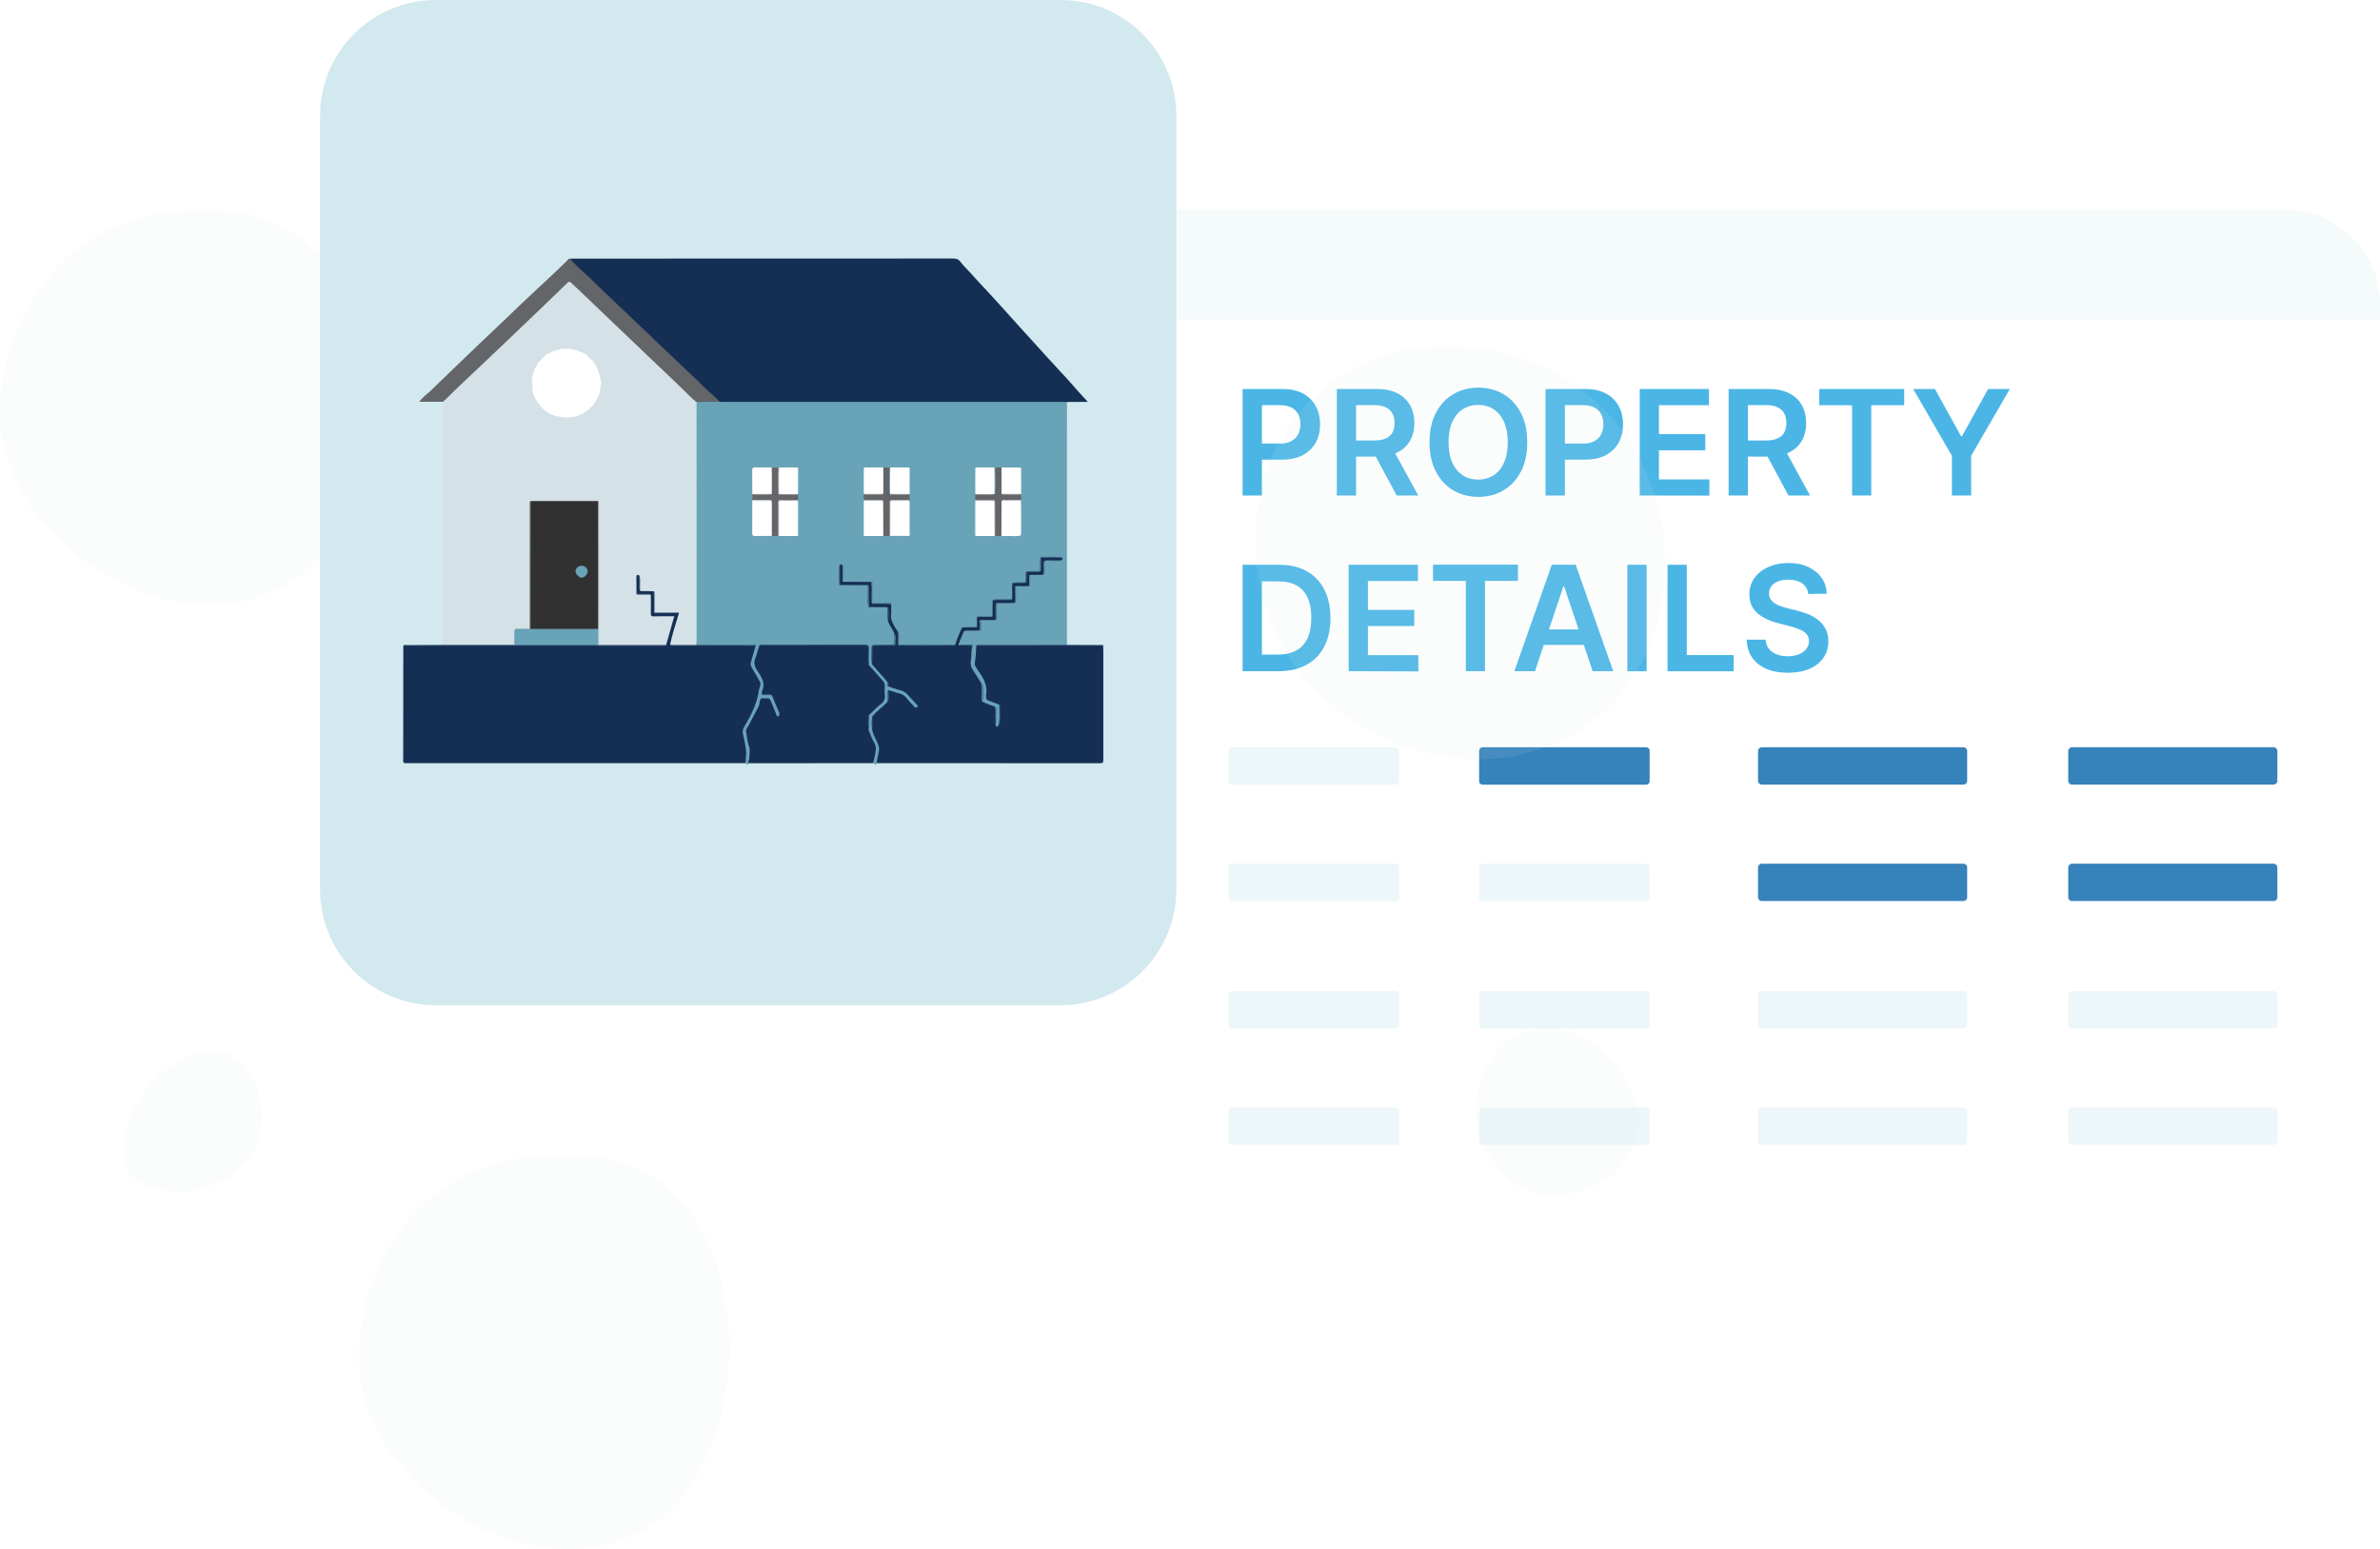 <svg xmlns="http://www.w3.org/2000/svg" xmlns:xlink="http://www.w3.org/1999/xlink" id="Layer_1" x="0px" y="0px" viewBox="0 0 2274.9 1480.6" style="enable-background:new 0 0 2274.9 1480.6;" xml:space="preserve"><style type="text/css">	.st0{display:none;}	.st1{clip-path:url(#SVGID_00000147221962201327381080000001883226442692771726_);}	.st2{fill:#FFFFFF;}	.st3{fill:#EDF6F9;}	.st4{fill:#3682BB;}	.st5{fill:#F5FAFB;}	.st6{fill:#4BB6E6;}	.st7{fill:#D2E9EF;}	.st8{opacity:0.1;}	.st9{fill:#69A3B7;}	.st10{fill:#D4E1E6;}	.st11{fill:#152E54;}	.st12{fill:#636569;}	.st13{fill:#314F70;}	.st14{fill:#485D7B;}	.st15{fill:#B9D2DA;}	.st16{fill:#2A4B6D;}	.st17{fill:#898B8E;}	.st18{fill:#B4D1DB;}	.st19{fill:#B1B2B4;}	.st20{fill:#D8D9DA;}	.st21{fill:#8FBAC9;}	.st22{fill:#DAE8ED;}	.st23{fill:#54869E;}	.st24{fill:#3F6986;}	.st25{fill:#455B79;}	.st26{fill:#D7D9DA;}	.st27{fill:#8A8C90;}	.st28{fill:#D7D8D9;}	.st29{fill:#8A8C8F;}	.st30{fill:#53859D;}	.st31{fill:#54859E;}	.st32{fill:#2A4A6D;}	.st33{fill:#3F6885;}	.st34{fill:#2B4C6E;}	.st35{fill:#416C89;}	.st36{fill:#55879F;}	.st37{fill:#6894A4;}	.st38{fill:#668490;}	.st39{fill:#47748F;}	.st40{fill:#65757D;}	.st41{fill:#406A87;}	.st42{fill:#294A6C;}	.st43{fill:#28486B;}	.st44{fill:#313131;}	.st45{fill:#ABB5B9;}	.st46{fill:#83898C;}	.st47{fill:#75889D;}	.st48{fill:#EFF4F6;}	.st49{fill:#EBF1F3;}	.st50{fill:#E4ECF0;}	.st51{fill:#EDF3F5;}</style><g id="Layer_1_00000034804623056928453080000003719410440287231894_" class="st0"></g><g id="Background"></g><g id="Layer_2_00000067233788473546050730000012431925736974975411_">	<g>		<g>			<g>				<g>					<g>						<defs>							<path id="SVGID_1_" d="M2183.8,1138.1h-1373c-50.4,0-91.2-40.8-91.2-91.2V291.7c0-50.4,40.8-91.2,91.2-91.2h1373         c50.4,0,91.2,40.8,91.2,91.2v755.2C2274.9,1097.3,2234.1,1138.1,2183.8,1138.1z"></path>						</defs>						<clipPath id="SVGID_00000088843929283619198990000017029599800579182765_">							<use xlink:href="#SVGID_1_" style="overflow:visible;"></use>						</clipPath>						<g style="clip-path:url(#SVGID_00000088843929283619198990000017029599800579182765_);">							<g>								<path class="st2" d="M2183.8,1138.1h-1373c-50.4,0-91.2-40.8-91.2-91.2V291.7c0-50.4,40.8-91.2,91.2-91.2h1373          c50.4,0,91.2,40.8,91.2,91.2v755.2C2274.9,1097.3,2234.1,1138.1,2183.8,1138.1z"></path>							</g>							<g>								<path class="st3" d="M1334,1285.9h-156.4c-1.8,0-3.3,1.5-3.3,3.3v29.2c0,1.8,1.5,3.3,3.3,3.3H1334c1.8,0,3.3-1.5,3.3-3.3          v-29.2C1337.3,1287.4,1335.8,1285.9,1334,1285.9z"></path>								<path class="st3" d="M1334,1174.7h-156.4c-1.8,0-3.3,1.5-3.3,3.3v29.2c0,1.8,1.5,3.3,3.3,3.3H1334c1.8,0,3.3-1.5,3.3-3.3          V1178C1337.3,1176.2,1335.8,1174.7,1334,1174.7z"></path>								<g>									<path class="st3" d="M1876.7,1285.9h-192.7c-2,0-3.6,1.6-3.6,3.6v28.5c0,2,1.6,3.6,3.6,3.6h192.7c2,0,3.6-1.6,3.6-3.6           v-28.5C1880.3,1287.6,1878.7,1285.9,1876.7,1285.9z"></path>									<path class="st3" d="M1876.7,1174.7h-192.7c-2,0-3.6,1.6-3.6,3.6v28.5c0,2,1.6,3.6,3.6,3.6h192.7c2,0,3.6-1.6,3.6-3.6           v-28.5C1880.3,1176.3,1878.7,1174.7,1876.7,1174.7z"></path>								</g>								<path class="st3" d="M1334,1058.6h-156.4c-1.8,0-3.3,1.5-3.3,3.3v29.2c0,1.8,1.5,3.3,3.3,3.3H1334c1.8,0,3.3-1.5,3.3-3.3          v-29.2C1337.3,1060,1335.8,1058.6,1334,1058.6z"></path>								<path class="st3" d="M1334,947.3h-156.4c-1.8,0-3.3,1.5-3.3,3.3v29.2c0,1.8,1.5,3.3,3.3,3.3H1334c1.8,0,3.3-1.5,3.3-3.3          v-29.2C1337.3,948.8,1335.8,947.3,1334,947.3z"></path>								<g>									<path class="st3" d="M1876.7,1058.6h-192.7c-2,0-3.6,1.6-3.6,3.6v28.5c0,2,1.6,3.6,3.6,3.6h192.7c2,0,3.6-1.6,3.6-3.6           v-28.5C1880.3,1060.2,1878.7,1058.6,1876.7,1058.6z"></path>									<path class="st3" d="M1876.7,947.3h-192.7c-2,0-3.6,1.6-3.6,3.6v28.5c0,2,1.6,3.6,3.6,3.6h192.7c2,0,3.6-1.6,3.6-3.6V951           C1880.3,949,1878.7,947.3,1876.7,947.3z"></path>								</g>								<path class="st3" d="M1334,825.5h-156.4c-1.8,0-3.3,1.5-3.3,3.3v29.2c0,1.8,1.5,3.3,3.3,3.3H1334c1.8,0,3.3-1.5,3.3-3.3          v-29.2C1337.3,826.9,1335.8,825.5,1334,825.5z"></path>								<path class="st3" d="M1334,714.2h-156.4c-1.8,0-3.3,1.5-3.3,3.3v29.2c0,1.8,1.5,3.3,3.3,3.3H1334c1.8,0,3.3-1.5,3.3-3.3          v-29.2C1337.3,715.7,1335.8,714.2,1334,714.2z"></path>								<path class="st3" d="M1573.5,1285.9h-156.4c-1.8,0-3.3,1.5-3.3,3.3v29.2c0,1.8,1.5,3.3,3.3,3.3h156.4c1.8,0,3.3-1.5,3.3-3.3          v-29.2C1576.8,1287.4,1575.3,1285.9,1573.5,1285.9z"></path>								<path class="st3" d="M1573.5,1174.7h-156.4c-1.8,0-3.3,1.5-3.3,3.3v29.2c0,1.8,1.5,3.3,3.3,3.3h156.4c1.8,0,3.3-1.5,3.3-3.3          V1178C1576.8,1176.2,1575.3,1174.7,1573.5,1174.7z"></path>								<path class="st3" d="M1573.5,1058.6h-156.4c-1.8,0-3.3,1.5-3.3,3.3v29.2c0,1.8,1.5,3.3,3.3,3.3h156.4c1.8,0,3.3-1.5,3.3-3.3          v-29.2C1576.8,1060,1575.3,1058.6,1573.5,1058.6z"></path>								<path class="st3" d="M1573.5,947.3h-156.4c-1.8,0-3.3,1.5-3.3,3.3v29.2c0,1.8,1.5,3.3,3.3,3.3h156.4c1.8,0,3.3-1.5,3.3-3.3          v-29.2C1576.8,948.8,1575.3,947.3,1573.5,947.3z"></path>								<path class="st3" d="M1573.5,825.5h-156.4c-1.8,0-3.3,1.5-3.3,3.3v29.2c0,1.8,1.5,3.3,3.3,3.3h156.4c1.8,0,3.3-1.5,3.3-3.3          v-29.2C1576.8,826.9,1575.3,825.5,1573.5,825.5z"></path>								<path class="st4" d="M1573.5,714.2h-156.4c-1.8,0-3.3,1.5-3.3,3.3v29.2c0,1.8,1.5,3.3,3.3,3.3h156.4c1.8,0,3.3-1.5,3.3-3.3          v-29.2C1576.8,715.7,1575.3,714.2,1573.5,714.2z"></path>								<g>									<path class="st4" d="M1876.7,825.5h-192.7c-2,0-3.6,1.6-3.6,3.6v28.5c0,2,1.6,3.6,3.6,3.6h192.7c2,0,3.6-1.6,3.6-3.6v-28.5           C1880.3,827.1,1878.7,825.5,1876.7,825.5z"></path>									<path class="st4" d="M1876.7,714.2h-192.7c-2,0-3.6,1.6-3.6,3.6v28.5c0,2,1.6,3.6,3.6,3.6h192.7c2,0,3.6-1.6,3.6-3.6v-28.5           C1880.3,715.9,1878.7,714.2,1876.7,714.2z"></path>								</g>								<g>									<path class="st3" d="M2173.2,1285.9h-192.7c-2,0-3.6,1.6-3.6,3.6v28.5c0,2,1.6,3.6,3.6,3.6h192.7c2,0,3.6-1.6,3.6-3.6           v-28.5C2176.8,1287.6,2175.2,1285.9,2173.2,1285.9z"></path>									<path class="st3" d="M2173.2,1174.7h-192.7c-2,0-3.6,1.6-3.6,3.6v28.5c0,2,1.6,3.6,3.6,3.6h192.7c2,0,3.6-1.6,3.6-3.6           v-28.5C2176.8,1176.3,2175.2,1174.7,2173.2,1174.7z"></path>								</g>								<g>									<path class="st3" d="M2173.2,1058.6h-192.7c-2,0-3.6,1.6-3.6,3.6v28.5c0,2,1.6,3.6,3.6,3.6h192.7c2,0,3.6-1.6,3.6-3.6           v-28.5C2176.8,1060.2,2175.2,1058.6,2173.2,1058.6z"></path>									<path class="st3" d="M2173.2,947.3h-192.7c-2,0-3.6,1.6-3.6,3.6v28.5c0,2,1.6,3.6,3.6,3.6h192.7c2,0,3.6-1.6,3.6-3.6V951           C2176.8,949,2175.2,947.3,2173.2,947.3z"></path>								</g>								<g>									<path class="st4" d="M2173.2,825.5h-192.7c-2,0-3.6,1.6-3.6,3.6v28.5c0,2,1.6,3.6,3.6,3.6h192.7c2,0,3.6-1.6,3.6-3.6v-28.5           C2176.8,827.1,2175.2,825.5,2173.2,825.5z"></path>									<path class="st4" d="M2173.2,714.2h-192.7c-2,0-3.6,1.6-3.6,3.6v28.5c0,2,1.6,3.6,3.6,3.6h192.7c2,0,3.6-1.6,3.6-3.6v-28.5           C2176.8,715.9,2175.2,714.2,2173.2,714.2z"></path>								</g>							</g>							<rect x="651.7" y="150.6" class="st5" width="1715.8" height="154.9"></rect>						</g>					</g>				</g>				<path class="st6" d="M855.4,256.5c0,12.1-9.8,21.9-21.9,21.9c-12.1,0-21.9-9.8-21.9-21.9c0-12.1,9.8-21.9,21.9-21.9      C845.6,234.7,855.4,244.5,855.4,256.5z"></path>				<path class="st7" d="M924.7,256.5c0,12.1-9.8,21.9-21.9,21.9c-12.1,0-21.9-9.8-21.9-21.9c0-12.1,9.8-21.9,21.9-21.9      C914.9,234.7,924.7,244.5,924.7,256.5z"></path>				<path class="st7" d="M994,256.5c0,12.1-9.8,21.9-21.9,21.9c-12.1,0-21.9-9.8-21.9-21.9c0-12.1,9.8-21.9,21.9-21.9      C984.2,234.7,994,244.5,994,256.5z"></path>			</g>		</g>		<g>			<g>									<image style="overflow:visible;opacity:0.25;enable-background:new    ;" width="856" height="999" transform="matrix(0.999 0 0 0.999 296.152 -9.839)">				</image>				<g>					<g>						<g>							<path class="st7" d="M1013.7,960.8H416.6c-61.1,0-110.7-49.5-110.7-110.7V110.7C305.9,49.5,355.4,0,416.6,0h597.1         c61.1,0,110.7,49.5,110.7,110.7v739.4C1124.4,911.2,1074.8,960.8,1013.7,960.8z"></path>						</g>					</g>				</g>			</g>		</g>		<g>			<path class="st6" d="M1187.7,473.6V371.8h38.2c7.8,0,14.4,1.5,19.7,4.4c5.3,2.9,9.3,6.9,12.1,12c2.7,5.1,4.1,10.9,4.1,17.3     c0,6.5-1.4,12.3-4.1,17.4c-2.8,5.1-6.8,9-12.2,12c-5.4,2.9-12,4.4-19.8,4.4h-25.3V424h22.8c4.6,0,8.3-0.8,11.2-2.4     c2.9-1.6,5.1-3.8,6.5-6.6s2.1-6,2.1-9.6s-0.7-6.8-2.1-9.5s-3.6-4.9-6.5-6.4s-6.7-2.3-11.3-2.3h-16.9v86.4L1187.7,473.6     L1187.7,473.6z"></path>			<path class="st6" d="M1277.8,473.6V371.8h38.2c7.8,0,14.4,1.4,19.7,4.1c5.3,2.7,9.3,6.5,12.1,11.4c2.7,4.9,4.1,10.6,4.1,17.1     c0,6.5-1.4,12.2-4.2,17s-6.8,8.5-12.2,11.1c-5.4,2.6-12,3.9-19.8,3.9h-27.2V421h24.7c4.6,0,8.3-0.6,11.2-1.9     c2.9-1.3,5.1-3.1,6.5-5.6s2.1-5.5,2.1-9.1s-0.7-6.7-2.1-9.3c-1.4-2.6-3.6-4.5-6.5-5.9c-2.9-1.3-6.7-2-11.3-2h-16.9v86.4H1277.8z      M1330.4,427.5l25.2,46.1H1335l-24.8-46.1H1330.4z"></path>			<path class="st6" d="M1459.8,422.7c0,11-2,20.4-6.1,28.1c-4.1,7.8-9.7,13.8-16.7,17.9c-7,4.1-15,6.2-23.9,6.2s-16.9-2.1-23.9-6.2     s-12.6-10.1-16.7-17.9s-6.1-17.2-6.1-28.1c0-11,2-20.4,6.1-28.1c4.1-7.8,9.7-13.8,16.7-17.9c7-4.1,15-6.2,23.9-6.2     s16.9,2.1,23.9,6.2c7,4.1,12.6,10.1,16.7,17.9S1459.8,411.8,1459.8,422.7z M1441.2,422.7c0-7.7-1.2-14.2-3.6-19.5     c-2.4-5.3-5.7-9.3-10-12.1c-4.2-2.7-9.1-4.1-14.7-4.1s-10.4,1.4-14.7,4.1s-7.6,6.8-10,12.1c-2.4,5.3-3.6,11.8-3.6,19.5     s1.2,14.2,3.6,19.5s5.7,9.3,10,12.1c4.2,2.7,9.1,4.1,14.7,4.1s10.4-1.4,14.7-4.1s7.6-6.8,10-12.1S1441.2,430.4,1441.2,422.7z"></path>			<path class="st6" d="M1477.3,473.6V371.8h38.2c7.8,0,14.4,1.5,19.7,4.4c5.3,2.9,9.3,6.9,12.1,12c2.7,5.1,4.1,10.9,4.1,17.3     c0,6.5-1.4,12.3-4.1,17.4c-2.8,5.1-6.8,9-12.2,12c-5.4,2.9-12,4.4-19.8,4.4h-25.3V424h22.8c4.6,0,8.3-0.8,11.2-2.4     c2.9-1.6,5.1-3.8,6.5-6.6s2.1-6,2.1-9.6s-0.7-6.8-2.1-9.5s-3.6-4.9-6.5-6.4s-6.7-2.3-11.3-2.3h-16.9v86.4L1477.3,473.6     L1477.3,473.6z"></path>			<path class="st6" d="M1567.3,473.6V371.8h66.2v15.5h-47.8v27.6h44.3v15.5h-44.3v27.8h48.2v15.5L1567.3,473.6L1567.3,473.6z"></path>			<path class="st6" d="M1652.3,473.6V371.8h38.2c7.8,0,14.4,1.4,19.7,4.1c5.3,2.7,9.3,6.5,12.1,11.4c2.7,4.9,4.1,10.6,4.1,17.1     c0,6.5-1.4,12.2-4.2,17s-6.8,8.5-12.2,11.1s-12,3.9-19.8,3.9h-27.2V421h24.7c4.6,0,8.3-0.6,11.2-1.9s5.1-3.1,6.5-5.6     c1.4-2.5,2.1-5.5,2.1-9.1s-0.7-6.7-2.1-9.3c-1.4-2.6-3.6-4.5-6.5-5.9s-6.7-2-11.3-2h-16.9v86.4H1652.3z M1704.9,427.5l25.2,46.1     h-20.6l-24.8-46.1H1704.9z"></path>			<path class="st6" d="M1738.9,387.3v-15.5h81.2v15.5h-31.5v86.3h-18.3v-86.3H1738.9z"></path>			<path class="st6" d="M1828.7,371.8h20.8l24.9,45h1l24.9-45h20.8l-37,63.8v38h-18.4v-38L1828.7,371.8z"></path>			<path class="st6" d="M1222.2,641.5h-34.5V539.8h35.2c10.1,0,18.8,2,26.1,6.1s12.9,9.9,16.8,17.5c3.9,7.6,5.9,16.7,5.9,27.2     c0,10.6-2,19.7-5.9,27.3s-9.6,13.5-16.9,17.5S1232.6,641.5,1222.2,641.5z M1206.2,625.6h15.2c7.1,0,13-1.3,17.7-3.9     c4.7-2.6,8.3-6.5,10.7-11.7c2.4-5.2,3.6-11.7,3.6-19.5s-1.2-14.2-3.6-19.4c-2.4-5.2-5.9-9-10.6-11.6c-4.7-2.6-10.4-3.8-17.3-3.8     h-15.7L1206.2,625.6L1206.2,625.6z"></path>			<path class="st6" d="M1289.1,641.5V539.8h66.2v15.5h-47.8v27.6h44.3v15.5h-44.3v27.8h48.2v15.5L1289.1,641.5L1289.1,641.5z"></path>			<path class="st6" d="M1369.7,555.2v-15.5h81.2v15.5h-31.5v86.3h-18.3v-86.3H1369.7z"></path>			<path class="st6" d="M1467.2,641.5h-19.7l35.8-101.8h22.8l35.9,101.8h-19.7l-27.2-80.9h-0.8L1467.2,641.5z M1467.9,601.6h53.7     v14.8h-53.7V601.6z"></path>			<path class="st6" d="M1573.9,539.8v101.8h-18.4V539.8H1573.9z"></path>			<path class="st6" d="M1593.9,641.5V539.8h18.4v86.3h44.8v15.5H1593.9z"></path>			<path class="st6" d="M1728.4,567.7c-0.5-4.3-2.4-7.7-5.8-10.1c-3.4-2.4-7.9-3.6-13.3-3.6c-3.8,0-7.1,0.6-9.9,1.7     s-4.8,2.7-6.3,4.7c-1.5,2-2.2,4.3-2.2,6.8c0,2.1,0.5,4,1.5,5.5s2.3,2.9,4,4c1.7,1.1,3.6,2,5.6,2.7c2.1,0.7,4.1,1.3,6.2,1.8     l9.5,2.4c3.8,0.9,7.5,2.1,11.1,3.6c3.6,1.5,6.8,3.5,9.6,5.8c2.8,2.3,5.1,5.1,6.7,8.4c1.7,3.3,2.5,7.1,2.5,11.5     c0,6-1.5,11.2-4.6,15.7s-7.4,8-13.2,10.6c-5.8,2.5-12.7,3.8-20.8,3.8c-7.9,0-14.8-1.2-20.6-3.7s-10.3-6-13.6-10.7     c-3.3-4.7-5-10.4-5.3-17.2h18.1c0.3,3.5,1.4,6.5,3.3,8.8c1.9,2.3,4.4,4.1,7.5,5.3c3.1,1.2,6.6,1.7,10.4,1.7c4,0,7.5-0.6,10.6-1.8     s5.4-2.9,7.1-5.1s2.6-4.7,2.6-7.6c0-2.7-0.8-4.8-2.3-6.6s-3.7-3.2-6.4-4.4c-2.7-1.2-5.9-2.2-9.6-3.2l-11.6-3     c-8.4-2.2-15-5.4-19.8-9.8s-7.3-10.2-7.3-17.5c0-6,1.6-11.2,4.9-15.8s7.7-8,13.3-10.5s12-3.8,19.1-3.8c7.2,0,13.6,1.2,19,3.8     s9.7,6,12.8,10.4c3.1,4.4,4.7,9.5,4.8,15.2L1728.4,567.7L1728.4,567.7z"></path>		</g>		<g class="st8">			<path class="st7" d="M147.3,205.2C52,223-2.8,314.5,0.1,399.7c4.3,122.4,170,223.8,277,156.7c95-59.6,105.3-254.3,15.3-325.9     C239,188.2,166.4,201.7,147.3,205.2z"></path>			<path class="st7" d="M490.2,1108.1c-95.3,17.7-150.2,109.2-147.2,194.5c4.3,122.4,170,223.8,277,156.7     c95-59.6,105.3-254.3,15.3-325.9C581.9,1091,509.2,1104.6,490.2,1108.1z"></path>			<path class="st7" d="M1410.5,1053.7c-1.1,11.2,1.1,41.7,26.1,68.6c37.8,40.5,123.3,15.3,129.4-44.1c4.8-47.5-52.9-111.9-109.2-92     C1424.7,997.6,1412.3,1034.9,1410.5,1053.7z"></path>			<path class="st7" d="M1253.9,381c-69,67.3-68.1,178.5-18.9,251.6c60.5,89.7,197.5,126.7,287.6,56.2     c90-70.3,90.4-214.1,12.5-295.3C1462.6,317.7,1331.1,305.8,1253.9,381z"></path>			<path class="st7" d="M160.6,1020.9c-34.2,24.2-54.9,77.2-36,101.5c21.2,27.1,94.6,21.4,117.7-21.6c16.9-31.5,5.7-80.8-23.7-93.2     C193.9,997.3,166.4,1016.9,160.6,1020.9z"></path>		</g>	</g></g><g id="logo"></g><g id="Layer_5"></g><g>	<path class="st9" d="M1019.9,384.2c0,25-0.1,50-0.1,75c0,52.4,0,104.8,0,157.2c-1.6,1.6-3.6,1.1-5.5,1.1c-24.9,0-49.7,0-74.6,0   c-1.6,0-3.2-0.3-4.6,0.6c-1.9,3.1-1,6.6-1.6,9.8c-1.1,5.5,0.2,10.4,3.8,14.9c4.9,6.2,7.6,13.1,6.4,21.2c-0.5,3.1,1.1,4.5,3.9,5.5   c2.8,1,6.3,1.2,8.1,4.3c0.5,6.5,0.7,13.1-0.1,19.6c-0.9,1.3-2,2-3.3,0.4c-1-4.1-0.2-8.2-0.5-12.3c-0.1-1.5,0.3-3.2-0.6-4.6   c-2.3-2.2-5.5-2.7-8.3-3.9c-1.6-0.7-3.4-1.1-4-3.2c-0.7-5.2,0.4-10.4-0.7-15.5c-2.2-4.2-4.6-8.3-7.3-12.1c-2.9-4-3.6-8.2-2.8-13   c0.6-3.6,1-7.4,0.5-11.1c-1.9-1.4-4-0.5-6-0.7c-1.8-0.2-3.6,0.3-5.3-0.6c-0.4-0.3-0.7-0.8-0.6-1.2c1.2-4.6,2.1-9.4,5.8-12.9   c3.3-0.8,6.6-0.2,10-0.4c1.3-0.1,2.7,0.3,3.6-1c1.2-2.7-0.5-5.8,1.3-8.4c3.1-1.5,6.4-0.5,9.6-0.8c1.5-0.1,3.2,0.5,4.4-1.1   c0.9-3.3,0.2-6.7,0.4-10c0.1-1.6-0.3-3.4,0.8-4.9c2-1.4,4.4-0.8,6.6-1c3.2-0.2,6.5,0.4,9.6-0.4c1.5-0.8,1.1-2.3,1.2-3.6   c0.2-3.5-0.4-7,0.4-10.5c0.2-0.4,0.5-0.7,0.8-0.9c3.8-1.3,7.9,0.2,11.7-1c1.4-1.2,0.8-2.9,0.9-4.3c0.2-1.8-0.4-3.8,1-5.4   c2.3-1.3,4.9-0.6,7.3-0.8c1.5-0.1,3.1,0.2,4.5-0.6c1.5-1.2,1-2.9,1-4.4c0.1-8.1,0.1-8.1,8.3-8.1c2.4,0,4.8,0.1,7.2-0.1   c1-0.5,2.4-0.9,0.6-2.1c-5.9,0-11.7-0.7-17.5,0.4c-1.4,1.6-0.6,3.4-0.8,5.2c-0.3,2.5,0.6,5-0.9,7.4c-2.5,1.4-5.1,0.6-7.7,0.8   c-1.4,0.1-2.9-0.2-4.2,0.4c-1.6,1.3-0.9,3.1-1,4.7c-0.2,1.7,0.4,3.6-1,5.1c-2.3,1.2-4.7,0.6-7.1,0.7c-4.9,0.1-4.8,0-5,5.1   c-0.1,3.3,0.7,6.7-0.7,10c-3.9,1.9-8.1,0.5-12.1,0.9c-1.6,0.2-3.4-0.6-4.7,1.1c-1,2.7-0.3,5.5-0.5,8.3c-0.1,1.9,0.3,3.9-0.8,5.7   c-2.5,1.7-5.4,0.7-8.1,1c-2,0.2-4.2-0.7-5.9,0.9c-1.4,2.7,0.4,5.8-1.3,8.4c-2.2,1.4-4.6,0.7-6.9,0.9c-2,0.2-4-0.4-5.9,0.5   c-3.1,3.6-3.7,8.3-5.7,12.4c-0.8,1.6-0.9,3.6-2.9,4.4c-7,0.6-14,0.2-21,0.2c-9,0.1-18.1,0-27.1,0c-1.6,0-3.2,0.2-4.6-0.6   c-1.5-1.2-1.1-2.9-1.3-4.4c-0.2-2.6,0.6-5.3-0.6-7.9c-1.5-2.5-2.7-5.1-4.3-7.6c-1.9-2.9-2.4-5.9-2.4-9.3c0-3.2,0.8-6.5-0.7-9.6   c-3.4-1.5-6.9-0.4-10.3-0.7c-2.1-0.2-4.4,0.5-6.3-0.9c-1.7-4.8-0.4-9.8-0.8-14.6c-0.1-1.5,0.4-3.2-1.1-4.3   c-6.4-1-12.9-0.2-19.4-0.5c-2-0.1-4.1,0.3-6-0.7c-1.4-1.2-1.1-2.8-1.2-4.3c-0.1-3.4,0.2-6.9-0.2-10.3c-0.6-1.1-1.2-1.8-2.1-0.2   c-0.3,4.6-0.1,9.1-0.1,13.7c0,1.2-0.1,2.5,1.2,3.1c6.8,0.6,13.7,0.1,20.5,0.3c1.7,0,3.4-0.3,4.9,0.7c1.1,1.2,1,2.7,1,4.1   c0,3.8,0,7.5,0,11.3c0,1.3-0.2,2.7,1.1,3.6c3.6,1.1,7.2,0.3,10.8,0.5c2,0.1,4.1-0.3,6,0.8c1.8,2.5,0.8,5.3,1,8   c0.2,1.5-0.2,3.1,0.4,4.6c0.9,3,2.4,5.7,4,8.3c1.1,1.7,2,3.5,2.1,5.6c-0.2,3.4,0.8,7-0.7,10.3c-1.5,1.2-3.2,0.9-4.9,0.9   c-4.2,0-8.5,0.1-12.7,0c-2.5,0-3.5,1-3.5,3.5c0.1,4.1-0.2,8.2,0.2,12.3c2.7,5,7.1,8.7,10.6,13c1.4,1.7,2.9,3.2,3.9,5.1   c0.6,1.2,0.1,2.7,1.2,3.7c2.8,1.5,5.9,2.2,8.9,2.9c4.3,1,7.7,3.1,10.7,6.3c2.4,2.6,4.5,5.4,7,7.9c1.1,1,2,2.4,0.5,3.8   c-1.3,1.3-2.7,0.6-3.9-0.4c-1.7-1.4-3.1-3-4.4-4.8c-4.7-6.5-11.5-8.7-19-9.6c-1.3,3,0,6.3-0.8,9.3c-1.6,2.9-4.2,4.9-6.7,7.1   c-2.9,2.5-5.9,5-8,8.3c-0.5,4-0.7,7.9,0.2,11.9c1.1,3.6,2.6,7.1,4.4,10.3c4.1,7.4,1.5,14.2-0.8,21.2c-1.2,1.6-2.4,2.8-3.7,0   c-1.4-2.8,0-5.5,0.6-8c1.3-4.7,0.6-8.9-1.6-13.2c-1.7-3.4-3.7-6.8-4.3-10.7c0-4.4-0.3-8.8,0.2-13.2c2.3-4.1,5.8-7.2,9.4-9.9   c4.2-3.2,5.5-7,6-12.3c0.7-7.9-3.5-12.6-8-17.7c-2.8-3.1-6.3-5.8-7.6-10c-0.2-4,0-8-0.1-12c0-4.3-0.5-4.8-4.8-4.8   c-19.5,0-39,0-58.5,0c-11.5,0-23,0-34.5,0c-1.4,0-2.9-0.2-4.3,0.5c-1.9,1.3-1.7,3.6-2.5,5.5c-3.6,7.7-3.4,14.9,2.5,21.5   c4.6,5.2,3.5,11.2,2,17.2c0.1,1.9,1.5,1.4,2.7,1.5c2,0.1,4.1-0.3,6,0.6c3.7,5.3,5.5,11.5,7.7,17.5c0.5,1.3,0,2.8-1.4,3.4   c-1.6,0.7-2.5-0.6-3-1.9c-1.7-3.8-3.4-7.5-4.8-11.4c-1.1-3-3.2-3.5-6-3.4c-2.8,0.1-3.1,2.1-3.7,4.1c-2.1,7-5.9,13.3-9.4,19.6   c-2.4,4.3-3.6,8.2-2.2,13.1c0.9,3,1.2,6.2,1.8,9.3c0.2,2,0.1,4,0.1,6c0,1.2,0,2.3,0,3.5c0,1.9-0.4,3.7-0.9,5.5   c-1.3,1.5-2.5,2.5-3.7-0.1c0-0.2-0.1-0.4-0.1-0.5c-0.2-1.8,0-3.7-0.1-5.5c0-1.1,0-2.3,0-3.4c0-6.5-2.1-12.7-3-19   c-0.3-2.1-0.2-4.1,0.9-6c3-4.9,5.2-10.2,8-15.1c4.5-8,5.3-17.1,7.4-25.8c0.3-1.4-0.3-2.6-1-3.8c-2-3.6-3.9-7.3-6.1-10.8   c-1.6-2.7-1.8-5.3-1-8.3c1.1-4.3,3.1-8.4,3-13c-1.3-1.1-2.8-0.7-4.2-0.7c-14.9,0-29.8,0-44.7,0c-1.7,0-3.4,0.1-5.1-0.2   c-0.5-0.1-0.9-0.3-1.2-0.7c-0.2-0.4-0.4-0.9-0.3-1.4c0.2-2.2,0.1-4.4,0.1-6.5c0-72.7,0-145.5,0-218.2c0-2.1-0.5-4.4,0.7-6.4   c1.5-1.3,3.4-1.1,5.2-1.1c5.7-0.1,11.3,0,17,0c2.4-0.1,4.9,0,7.3,0c105.9,0,211.7,0,317.6,0C1015.1,383,1017.8,382.3,1019.9,384.2z   "></path>	<path class="st10" d="M665.1,615.8c0,0.2-0.1,0.4-0.1,0.6c-0.6,0.7-1.4,1-2.2,1c-7.2,0-14.5,0.4-21.7-0.2c-2.4-1.4-1.3-3.4-0.8-5.1   c1.8-6.5,3.6-13,5.6-19.5c0.6-1.9,1.8-3.8,0.9-5.9c-5.3-1.1-10.6-0.2-15.9-0.5c-1.8-0.1-3.7,0.3-5.3-0.8c-1.7-4.5-0.4-9.2-0.9-13.8   c-0.2-1.7,0.6-3.6-1-5.1c-2.2-1-4.5-0.4-6.7-0.6c-1.8-0.1-3.6,0.2-5.2-0.8c-1.5-2-0.8-4.3-1-6.5c-0.2-2.2,0.4-4.5-0.4-6.6   c-0.3-0.2-0.8-0.2-0.9,0.2c-0.3,4.9-1,9.8,0.4,14.6c1.9,1.3,4,0.5,6,0.7c2.1,0.2,4.4-0.5,6.3,0.8c1.8,3.7,0.8,7.6,0.9,11.4   c0.2,8.6-0.9,8,8,8.1c3.6,0,7.3-0.1,10.9,0.1c2.3,0.1,3.3,1.3,2.7,3.6c-2,7.8-4.3,15.6-6.7,23.4c-0.3,0.9-0.8,1.8-1.7,2.2   c-1.2,0.5-2.4,0.5-3.6,0.5c-18.8,0-37.5,0-56.3,0c-1.3,0-2.7,0.1-3.9-0.7c-1.6-2-0.9-4.4-1-6.6c-0.1-3,0-6,0-9   c0-38.6,0-77.2,0-115.8c0-1.6,0.5-3.5-1.1-4.8c-1.3-0.8-2.8-0.6-4.3-0.6c-17.9,0-35.7,0-53.6,0c-1.4,0-2.9-0.2-4.2,0.7   c-1.6,1.5-1,3.4-1,5.2c0,36.5,0,73,0,109.5c0,1.9,0.3,3.9-0.6,5.7c-1.6,1.6-3.6,1.2-5.5,1.2c-9.5,0.1-8.3-1-8.4,8.6   c0,2,0.4,4.1-1.2,5.8c-1.4,0.9-3,0.7-4.6,0.7c-19.7,0-39.4,0-59.1,0c-1.6,0-3.4,0.4-4.7-1.1c0-77.4,0-154.9,0-232.3   c-0.2-1.4,1-1.8,1.8-2.5c9-9.4,18.7-18,28-27.1c10.4-10.1,21-20.1,31.5-30.1c10.1-9.6,20.2-19.2,30.3-28.8   c8.8-8.3,17.5-16.7,26.4-25c2.6-2.5,3.5-2.5,6.1,0c11.9,11.5,24,22.9,36,34.4c16.1,15.4,32.3,30.8,48.4,46.2   c10.7,10.2,21.5,20.3,32.1,30.6c1.2,1.2,2,2.3,1.8,4.1c0,75.4,0,150.7,0,226C665.4,613.2,665.7,614.5,665.1,615.8z"></path>	<path class="st11" d="M1019.9,384.2c-1.7,0-3.4-0.1-5.1-0.1c-107.5,0-214.9,0-322.4,0c-1.6,0-3.2-0.1-4.7-0.1   c-4.3-2.6-7.8-6.2-11.3-9.7c-9.4-9.3-19-18.4-28.5-27.5c-14.8-14.2-29.7-28.2-44.5-42.4c-9.9-9.5-19.9-18.9-29.8-28.3   c-8.8-8.4-17.7-16.5-26.4-25c-1.1-1-2.6-1.9-2.4-3.8c1.2,0,2.4-0.1,3.6-0.1c121,0,242,0,363.1-0.1c3.3,0,5.2,1.2,7.1,3.8   c2.5,3.5,5.8,6.3,8.7,9.6c6,6.9,12.4,13.4,18.6,20.2c7.1,7.8,14.3,15.6,21.3,23.5c7.1,8,14.3,15.8,21.5,23.7   c7.2,7.9,14.2,15.9,21.6,23.7c7,7.4,13.8,15,20.5,22.7c2.7,3.2,5.7,6.1,9,9.8C1032.7,384.2,1026.3,384.2,1019.9,384.2z"></path>	<path class="st11" d="M649,586c-3.1,10.1-6.4,20.1-8.6,30.4c4.8,1.1,9.6,0.3,14.4,0.5c3.7,0.1,7.5,0,11.2,0c17.6,0,35.2,0,52.8,0.1   c1.1,0,2.8-1,3.2,1.1c-1.4,4.9-2.8,9.9-4.2,14.8c-0.6,2.1,0,3.9,1.1,5.8c2.6,4.2,5,8.5,7.4,12.8c1.5,2.8-0.5,5.5-0.9,8.3   c-1.8,12.8-7.6,24.1-14.2,35c-2.7,4.4-0.4,8.6,0.3,12.8c0.6,4.1,1.8,8.2,1.7,12.4c-0.6,1.3-0.2,2.7-0.3,4c-0.3,1.7,0.6,3.6-0.5,5.2   l0.1,0.2c-107.9,0-215.8,0-323.7,0c-1.7,0-3.4,0.6-3.4-2.5c0.1-36.3,0.1-72.6,0.1-108.9c0-0.2,0.1-0.5,0.1-0.7   c1.2-0.7,2.6-0.4,3.9-0.4c32.8,0,65.5,0,98.3,0c1.3,0,2.7,0.1,4-0.1c1.3-0.5,2.6-0.5,3.9-0.5c24.3,0,48.7,0,73,0   c1.1,0,2.2,0,3.2,0.3c0.9,0.5,1.9,0.4,2.8,0.4c19.9,0,39.7,0,59.6,0c0.8,0,1.7,0.2,2.4-0.4c2.6-9.1,5.2-18.3,7.8-27.6   c-6.5,0-12.9-0.1-19.4,0.1c-2.3,0.1-3.1-0.5-3-3c0.2-5.8,0-11.6,0-17.4c-3.1-1-6.3-0.2-9.5-0.5c-1.4-0.1-2.9,0.4-4.2-0.4   c0-5.3,0-10.6-0.1-16c0-2.7,1.1-2.8,3-1.5c0.6,3.7,0.1,7.4,0.3,11.1c0.1,1.2-0.4,2.4,0.4,3.5c4.3,0.1,8.6,0.1,12.9,0.2   c1,5.7,0.1,11.4,0.5,17.1c0.1,1.2-0.8,2.7,0.8,3.6c6.4,0.1,12.8,0,19.3,0C646.6,585.6,647.9,585.1,649,586z"></path>	<path class="st11" d="M955,673.4c-3.3-1.3-6.6-2.6-10-3.8c-1.7-0.6-2.6-1.5-2.4-3.4c0.1-0.6-0.1-1.2,0-1.8   c1.5-8.6-2.1-15.6-6.8-22.3c-1.1-1.7-2.3-3.3-3.3-5.1c-0.5-0.8-0.9-1.6-0.8-2.7c0.9-5.7,1.3-11.4,1.4-17.1c0.9-0.7,1.9-0.4,2.8-0.4   c38.6,0,77.2,0,115.8,0c0.9,0,2-0.3,2.8,0.4c0,3,0.1,6.1,0.1,9.1c0,33.3,0,66.5,0,99.8c0,2.3-0.2,3.4-3,3.4   c-71.1-0.1-142.3-0.1-213.4-0.1c-0.1-3.7,1.2-7.2,1.8-10.9c0.5-2.8,0.3-5.3-1-7.9c-1.9-4.1-4.1-8.1-5.3-12.5   c-0.5-4.4-0.5-8.8,0-13.2c4.3-5.2,9.8-9.1,14.5-13.8c0.9-2.5,0.2-5.2,0.4-7.7c0.1-1.3-0.4-2.6,0.4-3.8c4,1.2,8,2.3,12,3.6   c4,1.3,6.2,4.9,8.8,7.8c1.4,1.5,2.8,3,4.2,4.5c0.9,0.9,1.9,1.2,2.8,0.1c1.1-1.1-0.1-1.7-0.7-2.4c-2.8-3.1-5.8-6.1-8.6-9.3   c-2.2-2.5-4.8-3.7-8-4.5c-3.7-0.9-7.2-2.3-10.8-3.5c-0.8-1.4,0.3-3-0.7-4.4c-4.9-5.6-9.7-11.2-14.6-16.7   c-0.7-5.3-0.1-10.6-0.3-15.9c-0.1-2,1.1-2,2.6-2c5.2,0,10.4,0,15.6,0c1.2,0,2.4,0.3,3.5-0.3c0.3-3.7,0.5-7.4-0.1-11   c-1.3-4.4-4.8-7.8-6-12.3c-0.6-3.2-0.1-6.4-0.3-9.6c-0.1-1.2,0.4-2.4-0.4-3.4c-6,0-12-0.1-18-0.1c-1-4.8-0.2-9.7-0.4-14.6   c-0.1-1.8,0-3.6,0-5.4c-1-1.4-2.4-0.7-3.6-0.7c-7.9-0.2-15.8,0.3-23.7-0.3c-0.5-6.3-0.4-12.7,0-19c1-1.4,2-0.5,2.9,0   c1,3.5,0.2,7.1,0.5,10.6c0.1,1.8-0.5,3.6,0.4,5.3c8.9,0,17.9,0.1,26.8,0.1c1,5,0.2,10.1,0.4,15.2c0.1,1.6,0,3.2,0,4.7   c0.9,1.6,2.3,0.7,3.5,0.8c5,0.3,10-0.5,15,0.5c0,2.9,0.4,5.8,0,8.6c-1.1,7.4,3.4,12.6,6.7,18.2c0.5,2.6,0.1,5.2,0.2,7.8   c0.1,1.5-0.2,3.1,0.2,4.6c0.1,0.1,0.2,0.2,0.3,0.2c17.7,0.4,35.4,0.1,53.1,0.1c0.2,0,0.4-0.2,0.6-0.4c1.7-5.8,4.1-11.3,6.6-16.7   c4.4-0.6,8.9-0.1,13.3-0.3c1.8-1.2,0.6-3.1,0.9-4.6c0.3-1.8-0.3-3.6,0.4-5.4c3.7-0.5,7.4-0.1,11-0.2c1.2-0.1,2.4,0.4,3.5-0.4   c0.1-5.1,0.1-10.1,0.2-15.2c5.9-1,11.8-0.2,17.7-0.5c1.4-0.7,0.7-1.9,0.8-2.9c0.1-2.4,0-4.9,0-7.3c0-5.8,0-5.7,6-5.9   c2.3-0.1,4.8,0.7,7-0.6c0.3-3.3-0.3-6.7,0.3-10c3.4-0.7,6.9-0.1,10.4-0.3c1.1-0.1,2.4,0.6,3.2-0.8c0.3-4.3-0.5-8.6,0.4-12.9   c6.8-0.1,13.6-0.6,20.3,0.3c1.1,1.3,0.7,2.2-0.7,2.9c-4.6,0.6-9.2,0.2-13.8,0.2c-2.1,0-2.6,0.7-2.7,2.7c0,3.6,0.6,7.2-0.4,10.8   c-4.3,0-8.6,0.1-13,0.1c-1.1,3.3,0.3,6.9-0.8,10.2c-4.3,0.7-8.8-0.4-13.1,0.6l0,0c-0.9,3.8-0.1,7.6-0.4,11.4   c-0.1,1.5,0.4,3.1-0.4,4.6c-5.8,0.1-11.6,0.1-17.4,0.2c-1,3.8-0.2,7.6-0.5,11.4c-0.1,1.5,0.3,3.1-0.3,4.6   c-4.7,0.7-9.4,0.1-14.1,0.3c-1.8,0.9-0.7,2.6-0.9,3.8c-0.3,2,0.3,4.1-0.4,6.1c-3.7,0.5-7.4,0.1-11,0.3c-1.2,0.1-2.4-0.4-3.5,0.4   c-2.1,4.2-3.9,8.5-5.2,13c2.9,1,5.9,0.2,8.8,0.5c1.4,0.1,2.9-0.4,4.2,0.4c-0.8,4.4-0.4,8.8-1.2,13.2c-0.7,3.7,0,7.3,2.3,10.6   c2.8,4,5.3,8.3,7.9,12.5c0.8,5.6-0.2,11.3,0.5,16.9c3.9,2.2,8.3,3.3,12.4,5.1c1,4,0.2,8.1,0.5,12.1c0.1,2-0.4,4.1,0.3,6.1   c0.8,1.4,1.5,0.1,2.2-0.1C955.7,686.9,955.7,680.1,955,673.4z"></path>	<path class="st11" d="M716.1,714c-1.6-4.8-2-9.8-2.9-14.7c-0.4-2.1,1.2-3.8,2.1-5.6c3.2-6.2,6.7-12.2,9.8-18.4   c0.8-1.6,0.8-3.7,1.2-5.5c0.4-1.6,1.2-2.6,3-2.4c0.5,0.1,1,0,1.5,0c5,0,5,0,6.9,4.7c1.4,3.4,2.7,6.9,4.1,10.3   c0.4,0.9,0.6,2.9,2.2,2.1c1-0.5,1.4-1.9,0.7-3.5c-2.4-5.4-4.6-11-6.9-16.5c-2.5-0.9-5-0.2-7.5-0.4c-1.1-0.1-2.7,0.3-2-1.8   c0-0.6-0.2-1.3,0.1-1.8c3.8-8-1-14.1-4.9-20.1c-2.5-3.7-3.1-7.1-1.5-11.3c1.5-3.9,2.5-8,3.7-11.9c1.1-0.8,2.4-0.4,3.5-0.4   c32.4,0,64.7,0,97.1-0.1c3,0,3.9,0.7,3.8,3.8c-0.1,4.9-0.4,9.9,0.2,14.9c4.4,4.9,8.7,9.9,13.1,14.8c1.5,1.7,2.5,3.4,2.3,5.8   c-0.2,2.6-0.3,5.3,0,8c0.5,4-0.9,7-4.1,9.3c-4.1,3-7.3,6.9-11.1,10.3c-0.9,4.8-0.5,9.7-0.2,14.5c1.7,3.9,3.1,8.1,5.3,11.7   c2.8,4.7,1.2,9.1,0.3,13.7c-0.4,2-0.8,3.9-1.2,5.9c-39.6,0-79.1,0-118.7,0.1c-1.9-1.7,0.8-3.4,0.1-5.2c0.6-1.3,0.2-2.6,0.3-3.9   C716.3,718.2,716.8,716.1,716.1,714z"></path>	<path class="st12" d="M544.9,247.3c5.7,6.8,12.6,12.4,19,18.5c12,11.7,24.1,23.2,36.2,34.7c9.6,9.2,19.3,18.4,29,27.6   c10.6,10.1,21.3,20.2,31.9,30.3c4.5,4.2,9,8.4,13.3,12.8c4.3,4.4,9.5,7.9,13.4,12.8c-7.3,0.1-14.6,0.1-21.9,0.2   c-0.3,0.2-0.5,0.2-0.6-0.2c-1.4-1.3-2.9-2.5-4.3-3.9c-8.5-8.2-17-16.6-25.6-24.7c-10.8-10.1-21.4-20.3-32.1-30.6   c-10.1-9.7-20.4-19.3-30.5-29.1c-8.8-8.6-17.9-17-26.8-25.5c-1.5-1.4-2.2-1.2-3.5,0.1c-7.1,6.9-14.3,13.8-21.4,20.7   c-10.7,10.2-21.3,20.4-32,30.6c-10.2,9.7-20.3,19.4-30.5,29c-11,10.3-22.1,20.7-32.8,31.4c-0.7,0.7-1.6,1.4-2.4,2   c-7.4,0-14.7,0-22.7,0c2.5-2.6,4.5-5,6.9-6.9c1.2-1,2.4-2,3.5-3c14.8-14.2,29.4-28.6,44.3-42.7c9-8.5,18.1-17.1,27.1-25.7   c10.5-10.2,21.1-20.3,31.8-30.2c9.4-8.7,18.8-17.4,27.9-26.4C542.8,248.2,543.4,246.9,544.9,247.3z"></path>	<path class="st13" d="M1054.7,617.2c-40.5,0-80.9,0-121.4,0c1.1-1.4,2.7-0.7,4-0.7c27.5-0.1,55.1-0.1,82.6-0.1   c10.5,0,21,0.1,31.6,0.2C1052.5,616.6,1053.9,615.8,1054.7,617.2z"></path>	<path class="st14" d="M491.7,617.1c-31.3,0-62.6,0.1-93.9,0.1c-4.1,0-8.2,0-12.4,0c0.9-1.5,2.4-0.7,3.6-0.7   c11.4-0.1,22.8-0.1,34.2-0.2c22.8,0,45.7,0,68.5,0c0.1,0.1,0.2,0.3,0.3,0.4C491.9,616.9,491.8,617,491.7,617.1z"></path>	<path class="st2" d="M844.3,512.3c-5.4,0-10.8,0.1-16.3,0c-0.9,0-2,0.5-2.5-0.7c0.6-9.5,0.1-19.1,0.3-28.6c0-1.4-0.3-2.9,0.3-4.3   c6.1-1.5,12.3-1.4,18.4,0c1,1.2,1,2.7,1,4.2c0,8.5,0,16.9,0,25.4C845.4,509.7,845.4,511.1,844.3,512.3z"></path>	<path class="st2" d="M950.6,512.3c-6,0-12,0-18.1,0c-0.9-3.5-0.4-7.2-0.4-10.7c0-7.6-0.3-15.2,0.2-22.8c1.1-1,2.5-1,3.8-0.9   c4.9,0.3,9.9-0.9,14.7,0.8c0.9,1.1,0.8,2.5,0.9,3.8c0,8.6,0,17.2,0,25.7C951.7,509.6,951.8,511.1,950.6,512.3z"></path>	<path class="st2" d="M975.5,511.7c-3.7,1.5-7.6,0.3-11.4,0.6c-2.3,0.2-4.6,0-6.9,0c-1-1-1.1-2.4-1.2-3.7c-0.1-8.8-0.1-17.6,0-26.4   c0-1.2,0.1-2.4,0.9-3.4c6.2-1.5,12.3-1.5,18.5,0C976,489.7,976,500.7,975.5,511.7z"></path>	<path class="st2" d="M869,512.2c-6,0-12,0-18.1,0c-0.8-0.8-1-1.9-1-3c-0.1-9.3-0.1-18.6,0-27.9c0-0.9,0.1-1.7,0.6-2.4   c1.6-1.5,3.6-1.1,5.5-1.1c4.2,0.1,8.4-0.5,12.5,0.4c0.4,0.2,0.7,0.6,0.9,1.1c0.1,10.2,0,20.3,0,30.5   C869.4,510.6,869.7,511.5,869,512.2z"></path>	<path class="st2" d="M762.6,512.3c-6,0-12,0-18,0c-1-0.9-1.1-2.1-1.1-3.4c0-9.1,0-18.1,0-27.2c0-1,0.1-1.9,0.6-2.8   c1.6-1.5,3.6-1.1,5.5-1.1c4.2,0.1,8.4-0.5,12.5,0.4c0.4,0.2,0.7,0.6,0.8,1.1c0.1,10.2,0,20.4,0,30.6   C763.1,510.7,763.3,511.6,762.6,512.3z"></path>	<path class="st2" d="M737.2,512.2c-5.2,0-10.4,0-15.6,0.1c-2.1,0.1-2.6-0.7-2.6-2.7c0.1-10.3,0.1-20.5,0.1-30.8   c1.7-1.6,3.9-1.1,5.9-1c4.1,0.2,8.4-0.9,12.4,0.8c0.9,1.1,0.8,2.5,0.8,3.8c0,8.6,0,17.1,0,25.7   C738.2,509.6,738.3,511.1,737.2,512.2z"></path>	<path class="st12" d="M743.8,512.3c-1.9,0-3.9,0-5.8,0c-0.8-8.4-0.1-16.9-0.3-25.3c-0.1-2.5,0-5.1,0-7.6c-0.7-1.6-2.1-0.8-3.1-0.9   c-5.1-0.3-10.3,0.4-15.4-0.4c0-1.7,0-3.4,0-5.1c1.3-1.2,2.9-1,4.4-1c3.1,0,6.3,0,9.4,0c1.3,0,2.7,0.2,3.6-1.1   c1-6.3,0.2-12.6,0.4-18.8c0.1-1.8-0.4-3.7,1-5.2c1.9,0,3.9,0,5.8,0c1.2,1.3,1,2.9,1,4.4c0,5.3,0,10.5,0,15.8c0,1.3-0.2,2.6,0.5,3.9   c0.9,1.3,2.3,1.1,3.6,1.1c3.2,0,6.5,0,9.7,0c1.4,0,2.9-0.1,4.1,1l0,0c0.5,1.8,0.6,3.5-0.1,5.3c-5.9,0.4-11.9,0-17.8,0.2   c-1.2,0.9-0.7,2.2-0.7,3.4c0,9,0,17.9,0,26.9C744.1,509.9,744.4,511.1,743.8,512.3z"></path>	<path class="st12" d="M957.3,478.9c0,11.1-0.1,22.3-0.1,33.4c-1.9,0-3.9,0-5.8,0c-0.9-2.8-0.3-5.7-0.4-8.6   c-0.1-7.2,0-14.4-0.1-21.7c0-1.2,0.4-2.4-0.5-3.5c-5.7-0.3-11.5,0-17.2-0.1c-0.5,0-0.8-0.1-1.1-0.5c0-1.7-0.4-3.5,0.2-5.1   c2.5-1.4,5.2-0.6,7.8-0.8c3-0.2,6,0.4,9-0.4c0.3-0.3,0.6-0.6,0.8-0.9c0.8-6.4,0.1-12.7,0.4-19.1c0.1-1.7-0.3-3.4,1-4.8   c2,0,3.9,0,5.9,0c1.4,1.7,1,3.7,1.1,5.6c0.3,6.2-0.5,12.3,0.5,18.5c0.9,1.3,2.3,1.1,3.6,1.1c3.1,0,6.2,0,9.3,0   c1.3,0,2.7-0.1,3.8,0.9c0.4,1.8,0.4,3.5,0,5.3c-4.8,0.6-9.5,0.1-14.3,0.3C959.9,478.5,958.5,478,957.3,478.9z"></path>	<path class="st12" d="M844.3,512.3c0-11.1-0.1-22.3-0.1-33.4c-4.7-0.9-9.5-0.2-14.2-0.4c-1.3-0.1-2.6,0.2-3.9-0.2   c-0.6-1.7-0.4-3.5-0.1-5.3c4-1.9,8.3-0.5,12.5-1c1.5-0.1,3.2,0.5,4.3-1.2c1-6.1,0.2-12.3,0.4-18.4c0.1-1.9-0.3-3.9,1.1-5.6   c2,0,3.9,0,5.9,0c1.2,1.3,1,2.9,1,4.4c0,5.4,0,10.8,0,16.2c0,1.4-0.3,2.9,1,4c3.9,1.2,7.8,0.3,11.7,0.5c1.8,0.1,3.6-0.4,5.2,0.8   c0.5,1.8,0.5,3.6,0,5.4c-6,0.6-11.9,0-17.9,0.3c-1.3,0.9-0.7,2.2-0.7,3.3c-0.1,9,0,17.9-0.1,26.9c0,1.2,0.4,2.4-0.4,3.5   C848.2,512.3,846.2,512.3,844.3,512.3z"></path>	<path class="st2" d="M719.1,472.2c0-7.6,0-15.2-0.1-22.8c0-2,0.6-2.7,2.6-2.7c5.2,0.2,10.4,0.1,15.6,0.1c0.8,8.5,0.5,16.9,0.2,25.4   C731.2,472.8,725.2,472.9,719.1,472.2z"></path>	<path class="st2" d="M744.6,446.8c6,0,12,0,18,0c1,3.3,0.4,6.7,0.4,10c-0.1,5.1,0.6,10.3-0.4,15.4l0,0c-6.1,0.6-12.2,0.5-18.3,0.1   C744.1,463.8,743.8,455.3,744.6,446.8z"></path>	<path class="st2" d="M850.9,446.8c6,0,12,0,18.1,0c1,3.8,0.4,7.6,0.4,11.4c0,4.7,0.3,9.4-0.2,14c-6.1,0.6-12.3,0.5-18.4,0.1   C850.4,463.8,850.1,455.3,850.9,446.8z"></path>	<path class="st2" d="M932.5,446.8c6,0,12,0,18.1,0c0.8,8.4,0.6,16.9,0.1,25.3l0,0.1c-6.1,0.7-12.2,0.5-18.3,0.1   C932,463.8,931.7,455.3,932.5,446.8z"></path>	<path class="st2" d="M844.3,446.8c0,8.4,0,16.9,0,25.3c-6.1,0.8-12.1,0.5-18.2,0.2c-0.4-8.5-0.6-17,0.1-25.5   C832.2,446.8,838.2,446.8,844.3,446.8z"></path>	<path class="st2" d="M957.3,472.1c0-8.4,0-16.9,0-25.3c6,0,12.1,0,18.1,0.1c0.7,8.5,0.5,16.9,0.2,25.4   C969.4,472.7,963.4,473,957.3,472.1z"></path>	<path class="st15" d="M665.2,384c0.2,0.1,0.4,0.1,0.6,0.2c0,41,0,82,0.1,123c0,34.8,0,69.6,0,104.4c0,1.4,0.5,2.9-0.7,4.2   C665.1,538.5,665.2,461.3,665.2,384z"></path>	<path class="st16" d="M830.4,635.4c-1-1-0.6-2.3-0.6-3.5c0-3.8-0.2-7.5,0-11.3c0.1-2.7-0.6-3.6-3.4-3.6   c-33.5,0.1-67.1,0.1-100.6,0.1c0.8-1.4,2.2-0.8,3.3-0.8c32.6,0,65.3,0,97.9-0.1c3,0,3.7,0.9,3.6,3.7   C830.3,625.2,830.4,630.3,830.4,635.4z"></path>	<path class="st16" d="M722,618c-1.2-1.3-2.7-0.8-4.1-0.8c-17.4-0.1-34.7-0.1-52.1-0.1c-0.2-0.2-0.3-0.3-0.2-0.4   c0.1-0.1,0.2-0.2,0.3-0.2c18.1,0,36.2-0.1,54.3,0C720.9,616.5,722.9,615.6,722,618z"></path>	<path class="st16" d="M913.5,616.4c-0.9,1.3-2.2,0.8-3.3,0.8c-16,0-31.9,0-47.9,0c-1.1,0-2.5,0.5-3.3-0.8c0.2-0.3,0.5-0.3,0.7,0   C877.6,616.4,895.5,616.4,913.5,616.4z"></path>	<path class="st16" d="M855.9,616.4c-0.9,1.3-2.2,0.8-3.3,0.8c-4.6,0.1-9.2,0-13.8,0c-4.6,0-4.6,0-4.6,4.8c0,4.2,0,8.5,0,12.7   c-1.5-5.6-0.4-11.2-0.6-16.9c-0.1-1.8,1.7-1.4,2.8-1.4c6.3-0.1,12.6-0.1,18.9-0.1C855.4,616.1,855.7,616.1,855.9,616.4z"></path>	<path class="st17" d="M950.6,478.2c1.4,1,0.8,2.4,0.8,3.7c0.1,10.1,0.1,20.3,0.1,30.4c-0.3,0-0.5,0-0.8,0c0-11.1,0-22.3-0.1-33.4   c-0.2-0.2-0.2-0.3-0.2-0.5C950.4,478.2,950.5,478.2,950.6,478.2z"></path>	<path class="st18" d="M932.5,478.9c0,11.1,0,22.3,0,33.4c-1.4-1-0.8-2.4-0.8-3.7c-0.1-10.2,0-20.3,0-30.5c0.2-0.3,0.5-0.4,0.8-0.2   l-0.1,0.2c0.3,0.1,0.4,0.3,0.3,0.4C932.6,478.8,932.6,478.9,932.5,478.9z"></path>	<path class="st17" d="M850.1,512.3c0-10.1,0-20.3,0.1-30.4c0-1.2-0.6-2.7,0.8-3.7c0.2,0.2,0.3,0.3,0.2,0.5   c-0.1,0.2-0.1,0.2-0.2,0.2c0,11.1,0,22.3-0.1,33.4C850.6,512.3,850.4,512.3,850.1,512.3z"></path>	<path class="st19" d="M743.8,512.3c0-10.1,0-20.3,0.1-30.4c0-1.2-0.7-2.7,0.7-3.6c0.2,0.1,0.3,0.3,0.2,0.4   c-0.1,0.2-0.1,0.2-0.2,0.2c0,11.1,0,22.2,0,33.4C744.3,512.3,744,512.3,743.8,512.3z"></path>	<path class="st20" d="M737.8,478.8c0.1,11.2,0.1,22.3,0.2,33.5c-0.3,0-0.5,0-0.8-0.1c0-11.1,0-22.2,0-33.4   C737.3,478.5,737.5,478.5,737.8,478.8z"></path>	<path class="st21" d="M762.6,512.3c0.1-11.2,0.1-22.3,0.2-33.5c0.2-0.3,0.5-0.3,0.7,0c0,9.9,0,19.8,0,29.8   C763.4,509.8,764,511.3,762.6,512.3z"></path>	<path class="st18" d="M869,512.2c0-11.2,0.1-22.3,0.1-33.5c0.3-0.3,0.5-0.3,0.7,0.1c0,10,0,20.1,0,30.1   C869.8,510.1,870.3,511.4,869,512.2z"></path>	<path class="st22" d="M826.1,478.9c0,9.6,0,19.3-0.1,28.9c0,1.3,0.4,2.7-0.6,3.8c0-10.9,0-21.8,0-32.8   C825.7,478.5,826,478.6,826.1,478.9z"></path>	<path class="st22" d="M975.5,511.7c0-10.9-0.1-21.9-0.1-32.8c0.2-0.3,0.4-0.3,0.6,0c0.1,10.4,0.1,20.8,0.1,31.2   C976.1,510.7,976,511.3,975.5,511.7z"></path>	<path class="st16" d="M981.2,556.7c-3,1.8-6.3,0.7-9.5,0.7c-2.9,0-3.6,0.9-3.7,3.7c-0.1,4.1,1,8.3-0.7,12.4   c-0.2-0.2-0.3-0.3-0.2-0.5c0.1-0.2,0.1-0.3,0.2-0.3c0-4.4,0.2-8.7,0-13.1c-0.1-2.2,0.7-3,2.9-2.9c3.4,0.1,6.8,0,10.2-0.1   C980.7,556.4,981,556.4,981.2,556.7z"></path>	<path class="st23" d="M997.9,549.4c0-3.7,0.2-7.4,0.1-11.2c-0.1-2.1,0.8-2.7,2.7-2.7c4.7,0.1,9.4,0.1,14,0.1   c-4.2,1.4-8.6,0.5-12.8,0.5c-2.6,0-3.2,0.9-3.3,3.3C998.6,542.9,999.6,546.3,997.9,549.4z"></path>	<path class="st24" d="M802.9,558.8c7.9,0,15.9,0,23.8,0.1c1.2,0,2.7-0.6,3.7,0.8c-0.2,0.3-0.4,0.3-0.7,0c-8.9,0-17.9-0.1-26.8-0.1   c-0.2-0.2-0.3-0.3-0.2-0.5C802.7,558.9,802.8,558.8,802.9,558.8z"></path>	<path class="st9" d="M850.9,446.8c0,8.4-0.1,16.9-0.1,25.3c0.4,0.3,0.4,0.6-0.1,0.8c-1.2-3.2-0.4-6.6-0.5-9.9   c-0.2-5.4-0.1-10.8-0.1-16.2C850.4,446.8,850.7,446.8,850.9,446.8z"></path>	<path class="st22" d="M826.1,446.9c0,8.4,0,16.8,0,25.3c-0.2,0.4-0.4,0.4-0.7,0.1c0-7.6-0.1-15.2,0-22.8   C825.4,448.5,824.9,447.4,826.1,446.9z"></path>	<path class="st21" d="M762.7,472.2c0-8.5,0-16.9,0-25.4c0.2,0.2,0.5,0.3,0.5,0.5c0.5,8.2,0.5,16.3,0,24.5   C763.2,471.9,762.8,472,762.7,472.2z"></path>	<path class="st18" d="M932.5,446.8c0,8.4,0,16.9,0,25.3c-0.2,0.3-0.5,0.4-0.7,0.1c0-7.5-0.1-15,0-22.5   C931.7,448.8,931.3,447.5,932.5,446.8z"></path>	<path class="st9" d="M950.7,472.1c0-8.4-0.1-16.9-0.1-25.3c0.3,0,0.5,0,0.8,0c0,7.3,0,14.6-0.1,22   C951.3,469.9,951.8,471.1,950.7,472.1z"></path>	<path class="st19" d="M744.6,446.8c0,8.4,0,16.9,0,25.3c-0.3,0.3-0.5,0.3-0.7,0c0-8.5-0.1-16.9-0.1-25.4   C744,446.8,744.3,446.8,744.6,446.8z"></path>	<path class="st22" d="M975.4,472.1c0-8.4,0-16.8,0-25.3c1.2,0.6,0.7,1.7,0.7,2.5c0,7.6,0,15.2,0,22.8   C975.8,472.5,975.6,472.5,975.4,472.1z"></path>	<path class="st20" d="M737.2,472.1c0-8.4,0-16.8,0-25.3c0.3,0,0.5,0,0.8-0.1c0,8.4,0,16.9,0,25.3   C737.6,472.5,737.4,472.5,737.2,472.1z"></path>	<path class="st25" d="M665.9,616.6c0,0.2,0,0.4-0.1,0.6c-7.5,0-15,0-22.5,0c-1,0-2.2,0.4-2.9-0.8c8.2,0,16.4,0,24.6,0   C665.3,616.4,665.6,616.5,665.9,616.6z"></path>	<path class="st18" d="M869,472.2c0-8.4,0-16.9,0-25.3c1.3,0.7,0.8,1.9,0.8,2.9c0,7.5,0,15,0,22.5   C869.5,472.5,869.2,472.5,869,472.2z"></path>	<path class="st23" d="M829.7,559.7c0.2,0,0.4,0,0.7,0c0.1,6.8,0.1,13.5,0.2,20.3c-1.3-0.8-0.8-2.2-0.8-3.3   C829.7,571,829.7,565.4,829.7,559.7z"></path>	<path class="st23" d="M955,673.4c1.3,0.7,0.8,1.9,0.7,2.9c-0.4,5.8,1,11.6-0.7,17.3C955,686.9,955,680.1,955,673.4z"></path>	<path class="st23" d="M833.5,576.4c-0.1-6.8-0.1-13.5-0.2-20.3c1.3,0.8,0.8,2.2,0.8,3.3c0.1,5.7,0.1,11.3,0.1,17   C833.9,576.7,833.7,576.7,833.5,576.4z"></path>	<path class="st23" d="M1015.5,532.8c-6.8,0-13.6,0-20.3,0c-0.2-0.2-0.3-0.3-0.2-0.5c0.1-0.2,0.1-0.3,0.2-0.3c5.7,0,11.4,0,17,0   C1013.3,532,1014.6,531.5,1015.5,532.8z"></path>	<path class="st23" d="M802.9,558.8c0,0.3,0,0.5,0,0.8c-0.2-0.3-0.6-0.5-0.6-0.8c0.1-6.3-0.9-12.6,0.5-18.8   C802.7,546.3,802.8,552.6,802.9,558.8z"></path>	<path class="st26" d="M826.1,478.9c-0.2,0-0.4,0-0.6,0c-0.1-0.2-0.1-0.4-0.1-0.7c0.1-0.4,0.4-0.4,0.7-0.2c5,0,9.9,0,14.9,0.1   c1.1,0,2.4-0.7,3.2,0.7C838.2,478.9,832.2,478.9,826.1,478.9z"></path>	<path class="st27" d="M931.8,472.3c0.2,0,0.5-0.1,0.7-0.1c6,0,12.1,0,18.1,0c-2.2,1.6-4.6,0.6-7,0.7c-3.7,0.2-7.5,0.1-11.2,0.1   c-0.3,0.3-0.5,0.3-0.7,0C931.8,472.7,931.8,472.5,931.8,472.3z"></path>	<path class="st26" d="M976,478.8c-0.2,0-0.4,0-0.6,0c-6,0-12,0-18,0c1.3-1.6,3.1-0.7,4.7-0.7c4.5-0.2,8.9-0.1,13.4-0.2   c0.3-0.3,0.6-0.2,0.7,0.2C976.1,478.4,976.1,478.6,976,478.8z"></path>	<path class="st28" d="M737.8,478.8c-0.2,0-0.4,0-0.6,0c-6,0-12,0-18,0c0-0.3,0-0.5-0.1-0.8c5.1,0,10.3,0,15.4,0   C735.6,478.1,736.9,477.5,737.8,478.8z"></path>	<path class="st24" d="M833.5,576.4c0.2,0,0.5,0,0.7,0c4.9,0,9.9,0,14.8,0.1c1.1,0,2.5-0.5,3.3,0.8c-5.2,0-10.3,0-15.5-0.1   C835.7,577.1,834.3,577.6,833.5,576.4z"></path>	<path class="st29" d="M825.4,472.2c0.2,0,0.5,0,0.7-0.1c6,0,12.1,0,18.1,0c-1.4,1.6-3.2,0.7-4.7,0.8c-4.5,0.1-8.9,0.1-13.4,0.1   c-0.2,0.3-0.5,0.3-0.7,0C825.4,472.7,825.4,472.5,825.4,472.2z"></path>	<path class="st29" d="M975.4,472.1c0.2,0.1,0.5,0.1,0.7,0.1c0,0.3,0,0.5,0,0.8c-0.2,0.3-0.5,0.3-0.7,0c-4.9,0-9.9,0-14.8-0.1   c-1.1,0-2.5,0.5-3.3-0.8C963.3,472.1,969.4,472.1,975.4,472.1z"></path>	<path class="st29" d="M737.2,472.1c0.2,0.1,0.5,0.1,0.7,0c-0.8,1.3-2.2,0.8-3.3,0.8c-5.2,0.1-10.4,0-15.5,0.1c0-0.3,0-0.5,0-0.8   C725.1,472.2,731.1,472.2,737.2,472.1z"></path>	<path class="st17" d="M743.9,472.2c0.2,0,0.5,0,0.7,0c6,0,12.1,0.1,18.1,0.1c0,0.3,0,0.5,0,0.8c-5.2,0-10.3,0-15.5,0   C746,472.9,744.7,473.4,743.9,472.2z"></path>	<path class="st27" d="M869,472.2c0.2,0,0.5,0.1,0.7,0.1c0,0.2,0,0.5,0,0.7c-0.2,0.4-0.5,0.4-0.7,0c-6.1,0-12.2-0.1-18.3-0.1   c0-0.3,0.1-0.5,0.1-0.8C856.9,472.1,863,472.1,869,472.2z"></path>	<path class="st30" d="M952.8,693.7c-1.3-1.7-0.6-3.7-0.7-5.6c-0.1-4.2-0.1-8.4-0.1-12.6c1.6,1.4,0.7,3.2,0.8,4.8   C952.9,684.8,952.8,689.2,952.8,693.7z"></path>	<path class="st24" d="M967.3,572.7c0,0.2,0,0.5,0,0.7c-6,0-12.1,0.1-18.1,0.2c1.4-1.6,3.2-0.7,4.7-0.8   C958.4,572.7,962.9,572.7,967.3,572.7z"></path>	<path class="st24" d="M939.6,670.4c-1.3-5.6-0.3-11.2-0.5-16.9C940.5,659.2,939.5,664.8,939.6,670.4z"></path>	<path class="st24" d="M952,592.4c0-4.2,0-8.4,0.1-12.6c0-1.1-0.5-2.4,0.8-3.3c0,5.3-0.1,10.6-0.1,15.9   C952.5,592.7,952.3,592.7,952,592.4z"></path>	<path class="st23" d="M806.5,555.9c-1.7-2.4-0.5-5.1-0.7-7.6c-0.2-2.7-0.1-5.5-0.1-8.3c1.7,2.1,0.6,4.6,0.8,6.9   C806.6,549.9,806.5,552.9,806.5,555.9z"></path>	<path class="st16" d="M970.3,576.3c0-4.2,0-8.4,0.1-12.6c0-1.1-0.4-2.4,0.7-3.3c0,4.2,0,8.4-0.1,12.6   C971,574.1,971.6,575.5,970.3,576.3z"></path>	<path class="st23" d="M952,592.4c0.3,0,0.5,0,0.8,0c-2.9,1.7-6,0.5-9.1,0.7c-2,0.2-4.1,0.1-6.1,0.1c-0.3-0.2-0.3-0.3-0.3-0.5   c0.1-0.2,0.2-0.2,0.3-0.2C942.4,592.4,947.2,592.4,952,592.4z"></path>	<path class="st31" d="M922.4,603.4c2.6-1.6,5.5-0.5,8.3-0.7c2-0.2,4.1-0.1,6.1-0.1c0.2-0.3,0.5-0.3,0.7,0c-2.4,1.7-5.1,0.5-7.6,0.8   C927.4,603.5,924.9,603.4,922.4,603.4z"></path>	<path class="st23" d="M949.1,588.7c-2.6,1.6-5.5,0.5-8.3,0.7c-2,0.2-4.1,0.1-6.1,0.1c-0.2,0.3-0.5,0.3-0.7,0   c2.4-1.7,5.1-0.5,7.6-0.8C944.1,588.6,946.6,588.8,949.1,588.7z"></path>	<path class="st32" d="M830.4,698c-0.9-4.9-1.3-9.7,0.2-14.5C830.5,688.4,830.4,693.2,830.4,698z"></path>	<path class="st23" d="M995.1,532c0,0.3,0,0.5,0,0.8c0,4.3-0.1,8.7-0.1,13c-0.2,0.3-0.5,0.3-0.7,0   C994.8,541.2,993.5,536.5,995.1,532z"></path>	<path class="st33" d="M994.3,545.8c0.2,0,0.5,0,0.7,0c-2.9,1.7-6,0.4-9,0.8c-1.5,0.2-3.1,0.1-4.7,0.1c-0.2-0.2-0.3-0.3-0.2-0.5   c0.1-0.2,0.2-0.3,0.2-0.3C985.6,545.8,990,545.8,994.3,545.8z"></path>	<path class="st23" d="M933.8,599.7c-4.6,0-9.2,0-13.8,0c4.5-1.4,9.2-0.2,13.7-0.7c0.3,0.2,0.3,0.3,0.3,0.5   C934,599.6,933.9,599.7,933.8,599.7z"></path>	<path class="st16" d="M930.2,617.2c-3.2,0-6.5,0-9.7-0.1c-1.1,0-2.4,0.5-3.3-0.8c3.4,0,6.7,0,10.1,0.1   C928.2,616.5,929.5,616,930.2,617.2z"></path>	<path class="st24" d="M848.6,580.1c1.7,4.3,0.4,8.7,0.7,13.1c-1.4-3-0.3-6.1-0.6-9.1C848.6,582.8,848.6,581.4,848.6,580.1z"></path>	<path class="st16" d="M971.1,560.4c4.2-1.7,8.7-0.2,13-0.8c0.3,0.2,0.3,0.3,0.3,0.5c-0.1,0.2-0.2,0.2-0.3,0.2   C979.7,560.4,975.4,560.4,971.1,560.4z"></path>	<path class="st34" d="M834.1,684.9c0,4.4,0,8.8,0,13.2C832.9,693.7,832.9,689.3,834.1,684.9z"></path>	<path class="st24" d="M849.5,659.5c-0.6,3.8,0.9,7.8-0.9,11.5C849.2,667.2,847.7,663.2,849.5,659.5z"></path>	<path class="st35" d="M728.4,662.3c0.3,2,1.8,1.3,3,1.5c2.1,0.3,4.5-0.8,6.5,0.7c-2.6,0-5.3,0-7.9,0   C728.5,664.5,727.1,664.3,728.4,662.3z"></path>	<path class="st36" d="M981.3,545.9c0,0.3,0,0.5,0,0.8c0,3.3-0.1,6.7-0.1,10c0,0-0.4,0-0.4,0s-0.4,0-0.4,0   C981,553.1,979.6,549.3,981.3,545.9z"></path>	<path class="st23" d="M984.1,560.3c0-0.2,0-0.5,0-0.7c0.6-3.3-0.8-6.8,0.9-10.1C984.4,553.1,985.9,556.9,984.1,560.3z"></path>	<path class="st23" d="M855.9,616.4l-0.4,0c0,0-0.4,0-0.4,0c0-3.6,0.1-7.3,0.1-10.9C856.8,609,855.6,612.7,855.9,616.4z"></path>	<path class="st16" d="M933.8,599.7c0-0.2,0-0.5,0-0.7c0.1-3.1,0.1-6.2,0.2-9.3c0.2,0,0.5,0,0.7,0   C934.2,592.9,935.6,596.4,933.8,599.7z"></path>	<path class="st16" d="M937.5,602.5l-0.4,0c0,0-0.4,0-0.4,0c0.5-3.3-0.9-6.8,0.9-10.1c0,0.2,0,0.5,0,0.7   C937.6,596.3,937.5,599.4,937.5,602.5z"></path>	<path class="st23" d="M859,612.1c0-2.7,0-5.3,0-8c1.3,2.6,0.3,5.3,0.6,8C859.4,612.4,859.2,612.4,859,612.1z"></path>	<path class="st33" d="M716.1,714c1.4,2.1,0.4,4.4,0.6,6.5c-0.2,0.3-0.4,0.4-0.6,0.1C716.2,718.5,716.2,716.2,716.1,714z"></path>	<path class="st37" d="M763.4,478.8c-0.2,0-0.4,0-0.7,0c0,0-0.1,0.1-0.1,0.1c-0.2-0.2-0.3-0.3-0.2-0.5c0.1-0.2,0.2-0.2,0.2-0.2   c0-1.7,0-3.4,0-5.1C764.2,474.8,763.1,476.9,763.4,478.8z"></path>	<path class="st38" d="M869,473c0.2,0,0.5,0,0.7,0c0,2,0,3.9,0,5.9c-0.2,0-0.5,0-0.7-0.1c0,0,0,0,0,0c-0.2-0.1-0.3-0.3-0.3-0.4   c0.1-0.2,0.2-0.2,0.2-0.2C869,476.4,869,474.7,869,473z"></path>	<path class="st39" d="M712.3,729.1c0.1-1.8,0.1-3.7,0.2-5.5c0.1-0.4,0.3-0.4,0.6-0.1C712.9,725.4,714,727.5,712.3,729.1z"></path>	<path class="st38" d="M931.8,473c0.2,0,0.5,0,0.7,0c0,1.7,0,3.3,0,5c-0.3,0-0.5,0.1-0.8,0.2C931.7,476.4,931.8,474.7,931.8,473z"></path>	<path class="st40" d="M975.4,473c0.2,0,0.5,0,0.7,0c0,1.7,0,3.4,0,5.2c-0.2-0.1-0.5-0.1-0.7-0.2C975.4,476.3,975.4,474.7,975.4,473   z"></path>	<path class="st40" d="M825.4,473c0.2,0,0.5,0,0.7,0c0,1.7,0,3.3,0,5c-0.2,0.1-0.5,0.1-0.7,0.2C825.4,476.4,825.4,474.7,825.4,473z"></path>	<path class="st41" d="M848.6,651.5c1.4,1.3,0.5,2.9,0.7,4.4C848.1,654.5,848.9,652.9,848.6,651.5z"></path>	<path class="st23" d="M859,612.1c0.2,0,0.4,0,0.6,0c0,1.4,0,2.8,0.1,4.3c0,0-0.4,0-0.4,0s-0.4,0-0.4,0C859,615,859,613.5,859,612.1   z"></path>	<path class="st42" d="M713.1,723.5c-0.2,0-0.4,0.1-0.6,0.1c0.1-1.3-0.5-2.6,0.6-3.7C713.1,721.1,713.1,722.3,713.1,723.5z"></path>	<path class="st43" d="M716.2,720.7c0.2,0,0.4-0.1,0.6-0.1c-0.1,1.2,0.5,2.6-0.6,3.7C716.2,723.1,716.2,721.9,716.2,720.7z"></path>	<path class="st44" d="M507.1,478.9c21.5,0,43.1,0,64.6,0c0.7,0.8,0.4,1.8,0.4,2.8c0,39,0,78,0,117c0,0.8,0.2,1.7-0.3,2.5   c-1.4,1.4-3.1,1.2-4.8,1.2c-18.5,0-37.1,0-55.6,0c-1.6,0-3.2,0.1-4.5-1c-0.5-1-0.3-2.1-0.3-3.2c0-38.7,0-77.4,0-116.1   C506.7,481,506.3,479.9,507.1,478.9z"></path>	<path class="st2" d="M537.6,398.7c-10.6-0.8-18.6-6-24.2-15c-2.5-4.1-4.9-8.3-4.3-13.4c-0.9-2.9,0.3-5.9-0.7-8.8   c1.3-3.9,1.4-8.3,4.3-11.6c2-1.1,3.2-2.8,3.6-5.1c1.2-1.7,2.7-3.2,4.4-4.4c2.4,0.5,3.2-1.4,4.4-2.8c3.1-2,6.6-2.9,10.2-3.7   c1.6-0.9,3.5,0.2,5.1-0.7c0.7,0,1.5,0,2.2,0c1.1,0.8,2.5-0.2,3.6,0.7c1.7,0.3,3.4,0.5,5.1,0.8c0.7,1.1,1.6,1.7,2.9,1.4   c1.2,0.5,2.4,1,3.6,1.5c0.8,2,2.4,3,4.4,3.6c1.2,1,2.4,2,3.6,3c0,1.5,0.9,2.3,2.2,2.8c3.3,4.6,4.9,9.8,5.9,15.3   c0.5,2.7,0.5,5.4,0,8c-0.3,11.6-11.2,24.4-23.4,27.6c-1.6,0.4-3.3,0.6-5,0.9C543,399.2,540.3,399.2,537.6,398.7z"></path>	<path class="st9" d="M507.1,601.1c21.5,0,43.1,0,64.6,0c0.1,0.2,0.3,0.3,0.4,0.5c0.1,4.8,0.1,9.7,0,14.5c-0.2,0.4-0.6,0.7-1.1,0.6   c-25.4,0-50.7,0-76.1,0c-1.1,0-2.2,0.1-3.3-0.2c0,0,0-0.3,0-0.3c0-4.1,0.1-8.2,0-12.4c-0.1-2.3,0.8-2.9,2.9-2.9   c3.9,0.1,7.8,0,11.6,0C506.5,600.8,506.8,600.7,507.1,601.1z"></path>	<path class="st45" d="M571.7,601.1c0-14.6,0.1-29.1,0.1-43.7c0-26.2-0.1-52.4-0.1-78.6c1.3,0.8,0.8,2.2,0.8,3.3   c0,39.7,0,79.3,0,119c-0.1,0.3-0.3,0.3-0.5,0.1C572.1,601.2,571.7,601.1,571.7,601.1z"></path>	<path class="st46" d="M507.1,601.1c-0.3,0-0.6,0-0.8,0c0-39.4,0-78.8,0.1-118.3c0-1.3-0.7-2.9,0.8-4   C507.1,519.6,507.1,560.4,507.1,601.1z"></path>	<path class="st25" d="M636.7,616.4c-0.7,1.2-1.9,0.8-3,0.8c-20.6,0-41.2,0-61.8,0c0-0.2,0-0.3,0-0.5l0-0.3c0.2-0.3,0.5-0.3,0.7,0   C594,616.4,615.3,616.4,636.7,616.4z"></path>	<path class="st47" d="M649,586c-7.7-0.1-15.5-0.1-23.2-0.2c-0.2-0.2-0.3-0.3-0.2-0.5c0.1-0.1,0.1-0.2,0.2-0.2   c6.6,0,13.3,0,19.9,0.1C646.8,585.2,648.2,584.5,649,586z"></path>	<path class="st47" d="M625.8,585.1c0,0.2,0,0.5,0,0.7c-1.3-0.9-0.7-2.2-0.7-3.3c-0.1-5.9-0.1-11.8-0.1-17.6   c1.4,0.8,0.8,2.2,0.8,3.2C625.8,573.7,625.8,579.4,625.8,585.1z"></path>	<path class="st2" d="M516.5,344.8c0.7,3.4-0.3,4.8-3.6,5.1C513.5,347.8,514.6,346,516.5,344.8z"></path>	<path class="st2" d="M525.2,337.6c0.3,2-0.7,3-2.4,3.7c-1.1,0.4-1.8,0.5-1.9-0.9C522,338.9,523.4,337.9,525.2,337.6z"></path>	<path class="st15" d="M572.6,616.3c-0.2,0-0.5,0-0.7,0c0.1-5,0.1-10.1,0.2-15.1c0.2,0,0.3-0.1,0.5-0.1   C572.6,606.2,572.6,611.3,572.6,616.3z"></path>	<path class="st47" d="M612,564.7c-1.7-2.6-0.5-5.6-0.8-8.4c-0.2-2,0-4.1,0.1-6.2C612.7,554.9,611.5,559.8,612,564.7z"></path>	<path class="st47" d="M608.4,567.6c3.5,0,7,0,10.4,0.1c1.1,0,2.4-0.7,3.2,0.8c-3.5,0-7,0-10.4-0.1   C610.5,568.3,609.2,569,608.4,567.6z"></path>	<path class="st2" d="M562.4,341.1c-3,0.7-4.4-0.5-4.4-3.6C559.6,338.7,561.5,339.3,562.4,341.1z"></path>	<path class="st48" d="M508.5,361.5c1.5,2.8,0.3,5.8,0.7,8.8C507.7,367.5,508.8,364.5,508.5,361.5z"></path>	<path class="st49" d="M574.1,370.3c0-2.7,0-5.4,0-8C575.2,364.9,575.2,367.6,574.1,370.3z"></path>	<path class="st50" d="M537.6,398.7c2.7,0,5.3,0,8,0C543,399.9,540.3,399.9,537.6,398.7z"></path>	<path class="st2" d="M554.4,336.1c-2.2,2.1-2.5,0.1-2.9-1.4C552.4,335.1,553.4,335.6,554.4,336.1z"></path>	<path class="st2" d="M568.2,347c-1.9,0-3.4-0.4-2.2-2.8C566.7,345.1,567.5,346,568.2,347z"></path>	<path class="st51" d="M540.5,333.2c-1.5,1.4-3.4,0.5-5.1,0.7C537,332.5,538.8,333.4,540.5,333.2z"></path>	<path class="st2" d="M546.4,333.9c-1.2-0.2-2.6,0.5-3.6-0.7C544,333.3,545.3,332.7,546.4,333.9z"></path>	<path class="st24" d="M571.9,616.6c0,0.2,0,0.3,0,0.5c-26.7,0-53.4,0-80.1,0c0-0.2,0-0.3,0-0.5c2.2-0.1,4.3-0.2,6.5-0.2   c23.1,0,46.2,0,69.3,0C569,616.5,570.5,616.6,571.9,616.6z"></path>	<path class="st20" d="M932.5,478.9c0-0.2,0-0.5-0.1-0.7c6,0,12.1,0,18.1,0c0.1,0.2,0,0.5,0,0.7   C944.5,478.9,938.5,478.9,932.5,478.9z"></path>	<path class="st20" d="M869.1,478.1c0,0.2,0,0.4,0,0.7c-6,0-12.1,0-18.1,0.1c-0.1-0.2-0.1-0.5,0-0.7   C857,478.2,863,478.1,869.1,478.1z"></path>	<path class="st20" d="M762.7,478.1c0,0.2,0,0.5,0,0.7c-6,0-12.1,0-18.1,0c0-0.2-0.1-0.5,0-0.7C750.6,478.2,756.6,478.1,762.7,478.1   z"></path>	<path class="st9" d="M555.9,540.7c3.3,0,5.8,2.4,5.8,5.5c0,2.7-3.1,6-5.8,6c-2.3,0-5.8-3.6-5.8-6   C550,543.2,552.7,540.7,555.9,540.7z"></path></g></svg>